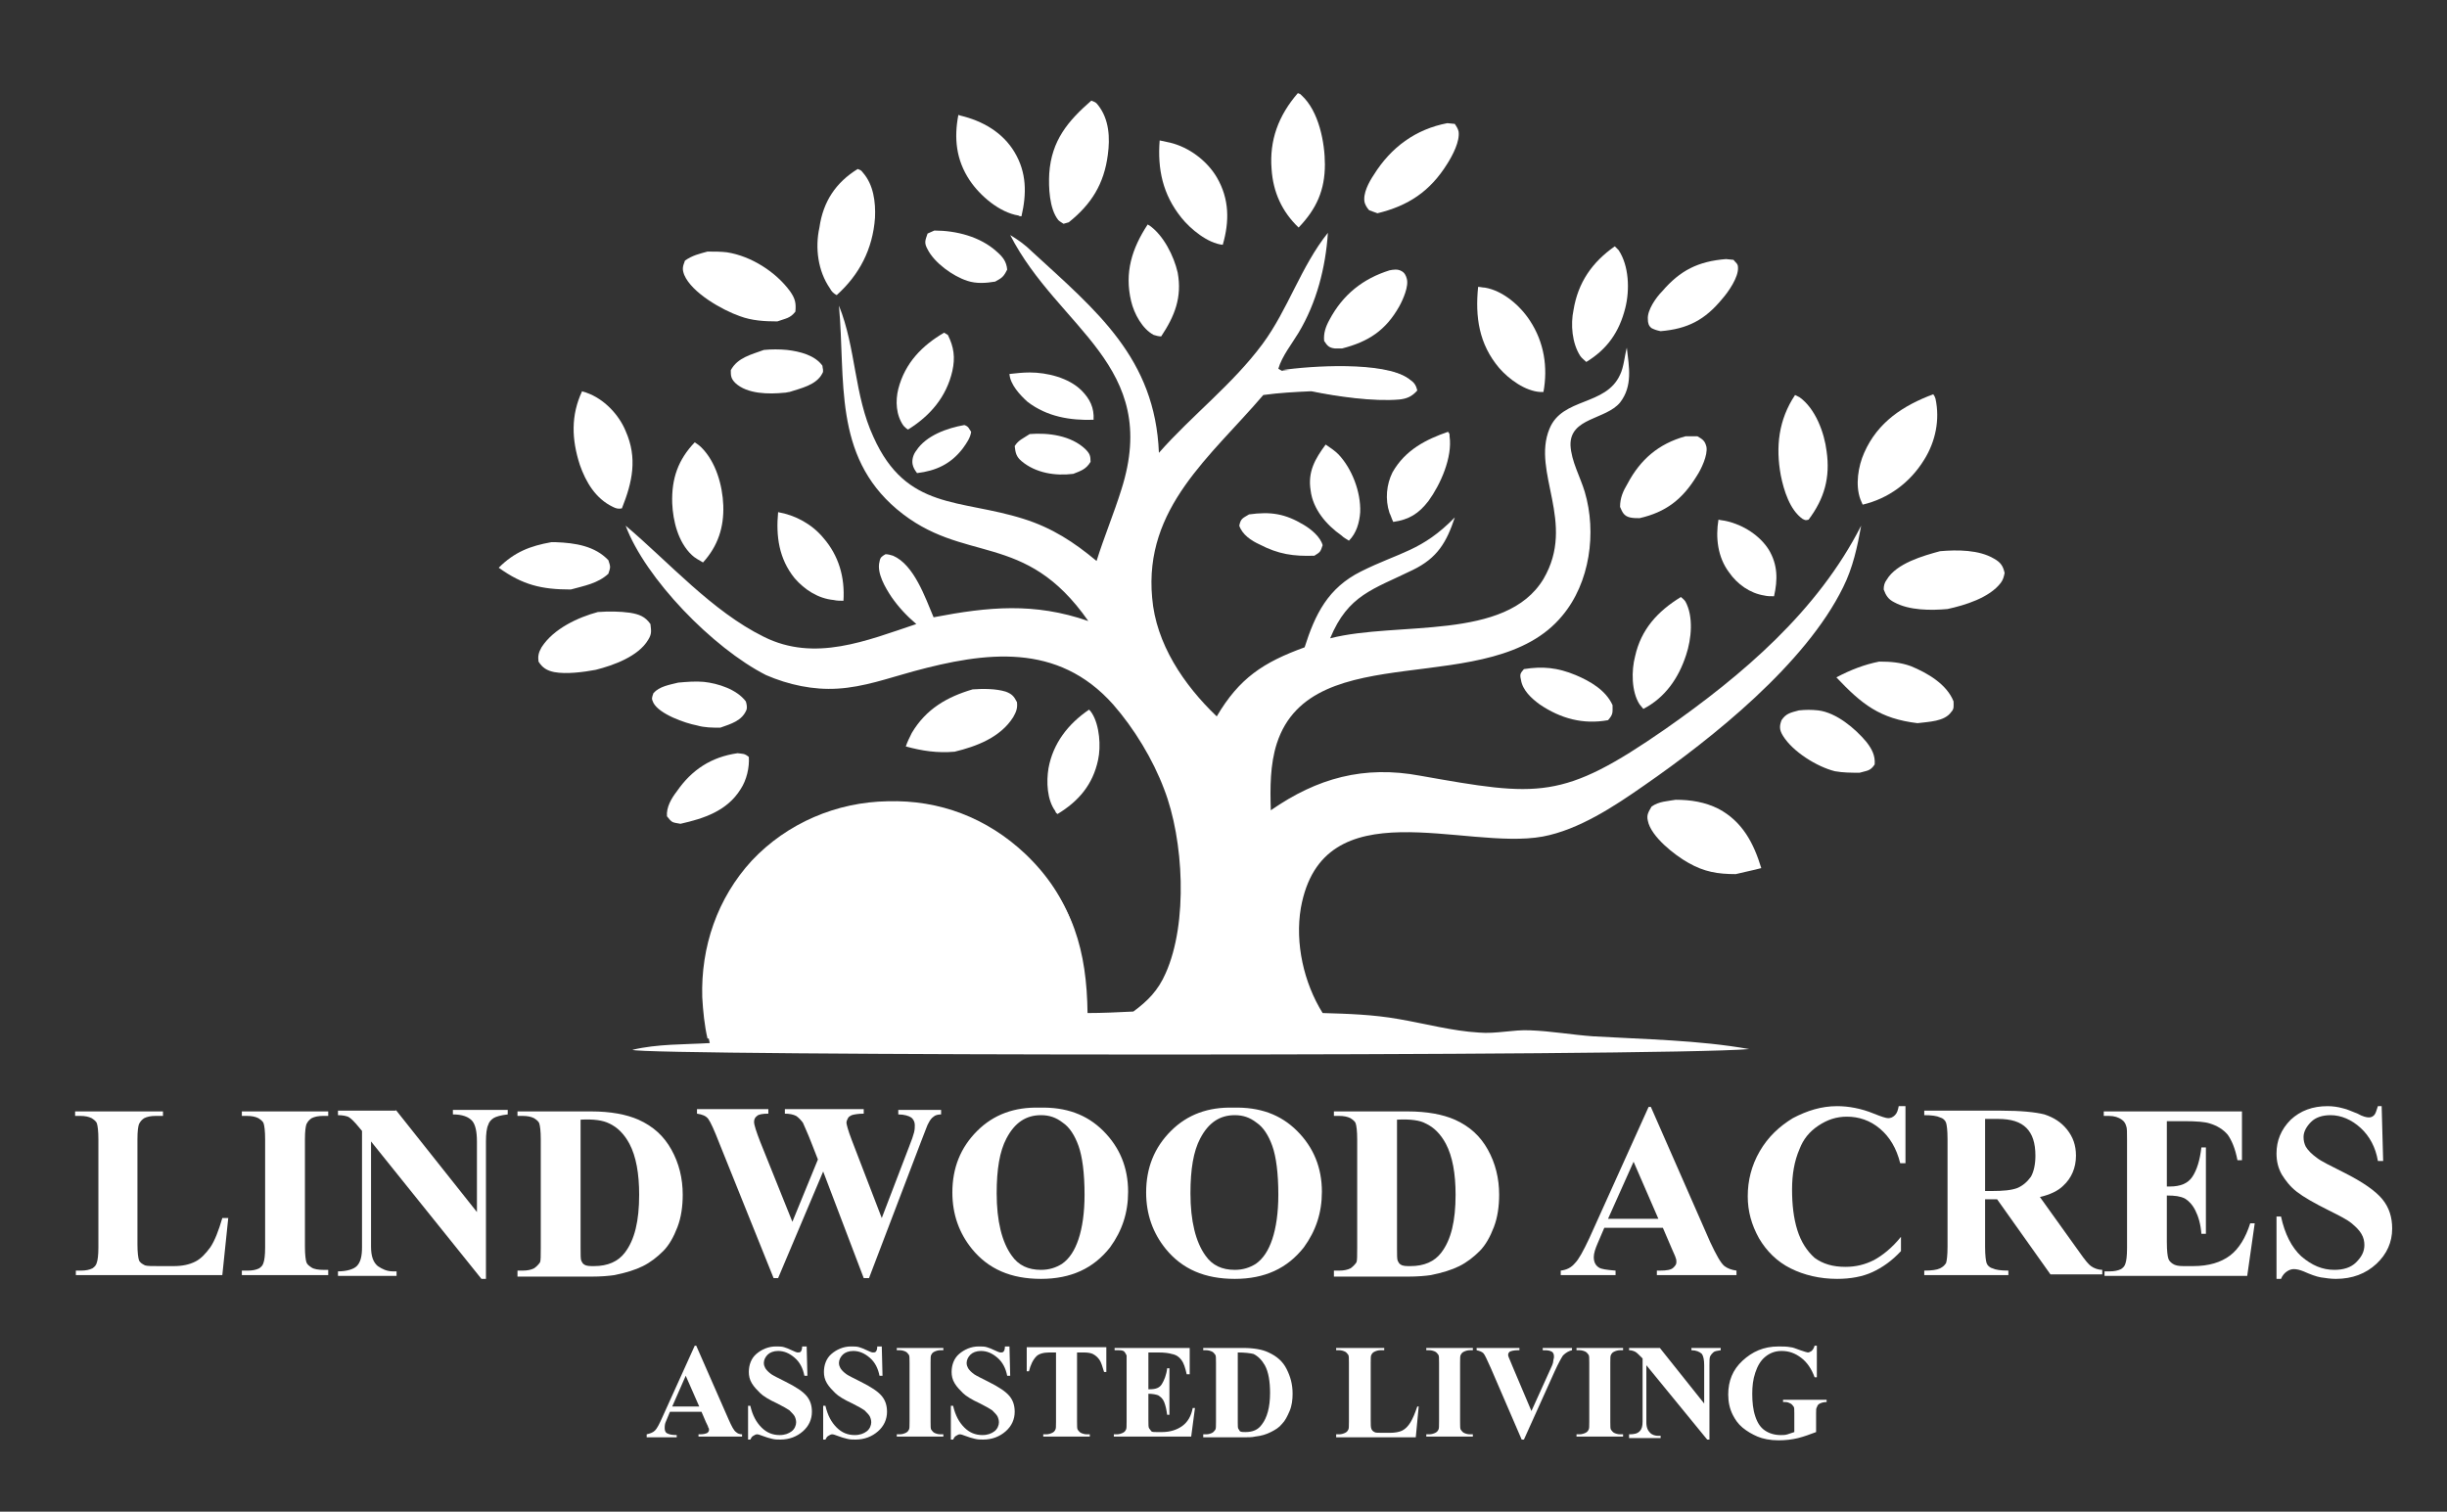 <?xml version="1.0" encoding="utf-8"?>
<!-- Generator: Adobe Illustrator 28.2.0, SVG Export Plug-In . SVG Version: 6.00 Build 0)  -->
<svg version="1.1" xmlns="http://www.w3.org/2000/svg" xmlns:xlink="http://www.w3.org/1999/xlink" x="0px" y="0px"
	 viewBox="0 0 325.8 201.3" style="enable-background:new 0 0 325.8 201.3;" xml:space="preserve">
<rect x="0" y="0" width="325.8" height="201.3" fill="#333333" stroke="none"/>
<style type="text/css">
	.st0{fill:#FFFFFF;}
	.st1{fill:#2B4B4D;}
	.st2{fill:#E5BC7F;}
	.st3{fill:#7D8D81;}
</style>
<g id="Layer_1">
	<g>
		<g>
			<path class="st0" d="M176.8,31c-0.3,4.6-1.5,9.3-3.9,13.3c-0.9,1.5-2.2,3.1-2.7,4.8l0.5,0.3c3.9-0.6,13.7-1.2,16.9,1.1
				c0.7,0.5,0.9,0.7,1.1,1.5c-0.7,0.8-1.4,1.1-2.4,1.2c-3.4,0.3-8.3-0.4-11.7-1.1c-2.2,0.1-4.2,0.2-6.4,0.5c-7,8.2-15.9,15-14.8,27
				c0.5,6.1,4.2,11.6,8.6,15.8c3-5.1,6.2-7.2,11.7-9.2c1.4-4.4,3.1-7.9,7.5-10.1c5.2-2.6,8.1-2.7,12.5-7.2c-1.1,3.3-2.3,5.4-5.6,7
				c-5.3,2.6-8.6,3.3-11,9.1c9-2.3,23.4,0.4,28.4-7.9c4.4-7.5-1.6-14.2,0.8-20c1.7-4.2,7.5-3,9.4-7.2c0.5-1,0.6-2.5,0.9-3.6
				c0.3,2.6,0.8,5.1-0.9,7.3c-1.9,2.3-6.7,2-6.6,5.7c0.1,2.1,1.3,4.2,1.9,6.2c1.6,5.4,0.7,12.1-3,16.5c-9.4,11.4-33.3,2.5-38,17
				c-0.9,2.8-0.9,5.9-0.8,8.9c6.2-4.3,12.4-6,19.9-4.6c15.8,2.8,18.9,3.3,32.6-6.2c10.3-7.2,20.3-15.7,26.1-27.1
				c-0.5,2.8-1.1,5.6-2.4,8.2c-5,10.2-17.4,20.1-26.5,26.4c-4,2.8-8.7,5.9-13.5,6.8c-10.4,1.9-29.3-6.6-32.2,9.5
				c-0.8,4.7,0.4,10,2.9,14c3.4,0.1,6.7,0.2,10.1,0.8c3.5,0.6,7.2,1.6,10.7,1.8c2.3,0.2,4.5-0.4,6.8-0.3c2.8,0.1,5.6,0.6,8.4,0.8
				c6.8,0.4,14.1,0.5,20.8,1.7c-11.7,1-147.7,0.9-148.7,0.1c3.3-0.8,7-0.7,10.3-0.9c-0.4-1.7-0.6-3.7-0.7-5.5
				c-0.2-6.7,2-13.2,6.6-18.2c4.7-5,11.3-7.8,18.1-7.9c6.9-0.2,13.2,2.2,18.3,7c6.1,5.8,7.9,12.4,8,20.6c2,0,4-0.1,6.1-0.2
				c1.9-1.4,3.3-2.8,4.3-5.1c3-6.7,2.4-17.8-0.2-24.5c-1.5-4-4-8.1-6.8-11.3c-7.4-8.3-17-7-26.6-4.4c-3.3,0.9-6.6,2.1-10.1,2.3
				c-3.2,0.2-6.5-0.5-9.5-1.8C94.9,86.3,85.9,77,83.3,70c5.8,4.9,11.5,11.4,18.4,14.8c6.8,3.4,13.7,0.5,20.3-1.7
				c-1.3-1.1-2.4-2.3-3.3-3.6c-0.8-1.2-2-3.2-1.6-4.7c0.1-0.6,0.3-0.7,0.8-1c0.3,0,0.7,0.1,1,0.2c2.8,1.2,4.3,5.6,5.4,8.2
				c7.3-1.4,13.4-2,20.6,0.5c-8.5-12.2-16.6-7.4-25.5-14.9c-8.5-7.2-6.8-17.2-7.7-27.1c2.3,5.7,2,11.9,4.6,17.5
				c4.4,9.8,11.5,8.2,20,10.9c3.8,1.2,6.7,3.1,9.7,5.6c1-3.2,2.3-6.3,3.3-9.5c5.3-16.6-8.4-21.4-14.8-33.9c1,0.6,2,1.3,2.9,2.2
				c8.6,7.9,16.4,14.2,16.9,26.8c4.4-5,9.8-9.1,13.8-14.5C171.5,41.2,173.2,35.5,176.8,31z"/>
		</g>
		<g>
			<path class="st0" d="M94.2,138.3c-0.4-1.7-0.6-3.7-0.7-5.5c-0.2-6.7,2-13.2,6.6-18.2c4.7-5,11.3-7.8,18.1-7.9
				c6.9-0.2,13.2,2.2,18.3,7c6.1,5.8,7.9,12.4,8,20.6c-7.5,0.4-13.4,2-20.6,2.7c-4.3,0.5-8.7-0.3-13-0.2
				C105.4,137,99.8,138.1,94.2,138.3z"/>
		</g>
		<g>
			<path class="st0" d="M170.6,49.3c3.9-0.6,13.7-1.2,16.9,1.1c0.7,0.5,0.9,0.7,1.1,1.5c-0.7,0.8-1.4,1.1-2.4,1.2
				c-3.4,0.3-8.3-0.4-11.7-1.1c1.6-1.1,3.2-1.7,5-2.4C176.5,49.5,173.6,49.4,170.6,49.3z"/>
		</g>
		<g>
			<path class="st0" d="M223.1,106.5c2,0,3.9,0.3,5.7,1.2c3.2,1.7,4.7,4.6,5.7,7.9c-1.1,0.3-2.2,0.5-3.4,0.8c-2.4,0-4.2-0.3-6.3-1.5
				c-1.8-1-5-3.5-5.4-5.6c-0.2-0.8,0.1-1.2,0.5-1.9C220.9,106.7,222,106.7,223.1,106.5z"/>
		</g>
		<g>
			<path class="st0" d="M258.3,73.4c2.3-0.2,5.2-0.2,7.2,1c0.9,0.5,1.2,1,1.4,1.9c-0.1,0.5-0.2,0.9-0.5,1.3c-1.5,2-4.8,3-7.1,3.5
				c-2.2,0.2-5.1,0.2-7.1-0.9c-0.8-0.4-1.1-0.9-1.4-1.7c0-0.5,0.1-0.9,0.4-1.3C252.5,75,256.1,74,258.3,73.4z"/>
		</g>
		<g>
			<path class="st0" d="M94.2,33.5c0.9,0,1.8,0,2.6,0.1c3.2,0.5,6.5,2.6,8.4,5.2c0.7,1,0.8,1.6,0.7,2.7c-0.7,0.9-1.3,0.9-2.4,1.3
				c-1.7,0-3.4-0.1-5-0.7c-2.3-0.8-6.4-3.1-7.4-5.5c-0.3-0.8-0.2-1.1,0.1-1.9C92.2,34,93.1,33.8,94.2,33.5z"/>
		</g>
		<g>
			<path class="st0" d="M172.8,12.4c0.3,0.1,0.3,0.1,0.5,0.3c2.3,2.1,3.1,6.3,3.1,9.2c0,3.4-1.1,5.9-3.5,8.4
				c-2.2-2.1-3.4-4.7-3.6-7.8C169,18.7,170.2,15.4,172.8,12.4z"/>
		</g>
		<g>
			<path class="st0" d="M257.4,52.5c0.2,0.3,0.2,0.3,0.3,0.6c0.6,2.8,0,5.7-1.5,8.1c-1.9,3.1-4.8,5.2-8.2,6
				c-0.1-0.2-0.2-0.5-0.3-0.7c-0.7-1.9-0.3-4.4,0.5-6.2C250,56.2,253.4,54,257.4,52.5z"/>
		</g>
		<g>
			<path class="st0" d="M79.6,81.5c1.4-0.1,2.9-0.1,4.3,0.1c1.2,0.2,2,0.5,2.7,1.5c0.1,0.9,0.2,1.3-0.3,2.1c-1.3,2.2-4.6,3.4-7,4
				c-1.6,0.3-3.9,0.6-5.5,0.3c-1-0.2-1.6-0.6-2.1-1.4c-0.1-0.7,0-1.2,0.4-1.9C73.7,83.7,77,82.2,79.6,81.5z"/>
		</g>
		<g>
			<path class="st0" d="M114.2,22.5c0.4,0.2,0.4,0.1,0.7,0.5c1.4,1.6,1.7,3.9,1.6,6c-0.3,4.2-2.1,7.6-5.1,10.3
				c-0.4-0.2-0.7-0.5-0.9-0.9c-1.6-2.3-2-5.4-1.4-8.1C109.6,26.8,111.3,24.3,114.2,22.5z"/>
		</g>
		<g>
			<path class="st0" d="M145.3,13.4c0.5,0.2,0.6,0.2,0.9,0.6c1.5,1.9,1.6,4.4,1.3,6.6c-0.5,3.9-2.2,6.6-5.2,9l-0.7,0.2
				c-0.3-0.2-0.5-0.3-0.7-0.5c-1.2-1.5-1.3-4.4-1.2-6.2C140,18.7,142.2,16.1,145.3,13.4z"/>
		</g>
		<g>
			<path class="st0" d="M250.2,88.1c1.5,0,2.8,0.1,4.2,0.6c2.2,0.9,4.8,2.4,5.7,4.7c0,0.6,0.1,1-0.3,1.4c-0.9,1.3-3,1.3-4.5,1.5
				c-5-0.6-7.4-2.5-10.8-6.1C246.4,89.2,248.2,88.5,250.2,88.1z"/>
		</g>
		<g>
			<path class="st0" d="M77.5,52.1c0.2,0.1,0.4,0.1,0.6,0.2c2.3,0.8,4.3,2.9,5.2,5.1c1.6,3.6,0.9,6.8-0.5,10.3
				c-0.5,0.1-0.8,0-1.2-0.2c-2.3-1.1-3.6-3.3-4.4-5.6C76.1,58.5,76,55.3,77.5,52.1z"/>
		</g>
		<g>
			<path class="st0" d="M192.7,16.4l1,0.1c0.2,0.3,0.4,0.6,0.5,1c0.2,1.3-0.8,3.2-1.5,4.3c-2.3,3.7-5.2,5.6-9.3,6.6l-1.1-0.4
				c-0.3-0.3-0.5-0.7-0.6-1c-0.3-1.2,0.6-2.8,1.2-3.7C185.2,19.6,188.5,17.2,192.7,16.4z"/>
		</g>
		<g>
			<path class="st0" d="M129.5,91.8c1.4-0.1,3.1-0.1,4.4,0.3c0.8,0.3,1.1,0.6,1.5,1.4c0.1,0.8-0.1,1.3-0.5,2
				c-1.7,2.7-4.9,3.9-7.8,4.6c-2.3,0.2-4.3-0.1-6.5-0.7c0.2-0.6,0.5-1.2,0.8-1.8C123.3,94.4,126.1,92.8,129.5,91.8z"/>
		</g>
		<g>
			<path class="st0" d="M196.8,38.2c0.3,0,0.6,0.1,0.9,0.1c2.4,0.4,4.7,2.4,6,4.4c1.9,2.9,2.4,6.2,1.8,9.5c-0.1,0-0.3,0-0.4,0
				c-2-0.1-4.2-1.7-5.5-3.2C196.9,45.8,196.4,42.2,196.8,38.2z"/>
		</g>
		<g>
			<path class="st0" d="M239,52.6c0.2,0.1,0.4,0.2,0.6,0.3c2.1,1.5,3.3,4.7,3.6,7.2c0.5,3.5-0.3,6.3-2.4,9.1
				c-0.4,0.1-0.4,0.1-0.8-0.1c-1.7-1.2-2.5-3.8-2.9-5.8C236.4,59.5,236.8,55.9,239,52.6z"/>
		</g>
		<g>
			<path class="st0" d="M154.4,18.7c0.5,0.1,0.9,0.2,1.4,0.3c2.5,0.6,4.9,2.4,6.2,4.6c1.7,2.9,1.7,5.9,0.8,9c-2-0.2-4.3-2.1-5.5-3.6
				C154.8,25.9,154.1,22.5,154.4,18.7z"/>
		</g>
		<g>
			<path class="st0" d="M127.6,15.3l0.3,0.1c2.9,0.7,5.6,2.2,7.2,4.9c1.6,2.7,1.6,5.5,0.9,8.5c-0.1,0-0.3,0-0.4-0.1
				c-2.5-0.4-5.1-2.6-6.5-4.7C127.3,21.3,127,18.4,127.6,15.3z"/>
		</g>
		<g>
			<path class="st0" d="M92.5,58.9c0.3,0.2,0.6,0.4,0.9,0.7c1.9,1.9,2.8,5,2.9,7.7c0.1,2.9-0.7,5.4-2.7,7.6c-0.5-0.3-1.1-0.6-1.5-1
				c-1.8-1.7-2.5-4.5-2.6-6.9C89.4,63.7,90.3,61.2,92.5,58.9z"/>
		</g>
		<g>
			<path class="st0" d="M224.4,58.1l1.6,0c0.7,0.4,1,0.6,1.2,1.4c0.2,1.1-0.7,3-1.3,3.9c-1.9,3.1-4.1,4.8-7.6,5.6
				c-0.4,0-0.9,0-1.3-0.1c-0.8-0.2-1-0.7-1.3-1.4c0-1.2,0.4-2.1,1-3.1C218.4,61.2,220.8,59.1,224.4,58.1z"/>
		</g>
		<g>
			<path class="st0" d="M215,32.8c0.2,0.2,0.3,0.3,0.5,0.5c1.4,2.1,1.5,5.3,0.9,7.7c-0.8,3.2-2.4,5.5-5.2,7.2
				c-0.3-0.3-0.6-0.5-0.8-0.8c-1.1-1.7-1.3-4.2-0.9-6.1C210.1,37.6,212,34.9,215,32.8z"/>
		</g>
		<g>
			<path class="st0" d="M223.8,79.5c0.2,0.2,0.4,0.3,0.6,0.6c1.1,2,0.8,5,0.1,7.1c-1,3.1-2.8,5.7-5.7,7.2c-0.2-0.2-0.3-0.4-0.5-0.6
				c-1.1-1.7-1.1-4.5-0.6-6.4C218.5,83.8,220.7,81.4,223.8,79.5z"/>
		</g>
		<g>
			<path class="st0" d="M239.5,94.6c0.9-0.1,1.7-0.1,2.6,0c2.4,0.3,4.9,2.4,6.4,4.2c0.7,0.9,1.2,1.8,1.1,3c-0.6,0.9-1,0.8-2,1.1
				c-1.1,0-2.2,0-3.3-0.2c-2.4-0.6-5.6-2.6-6.9-4.7c-0.5-0.8-0.5-1.3-0.2-2.1C237.8,95,238.4,94.9,239.5,94.6z"/>
		</g>
		<g>
			<path class="st0" d="M152.8,29.9c0.1,0,0.1,0.1,0.2,0.1c1.9,1.3,3.3,4.1,3.8,6.3c0.6,3.3-0.4,5.8-2.2,8.5c-0.3,0-0.7-0.1-1-0.2
				c-1.5-0.8-2.6-2.8-3-4.5C149.7,36.3,150.7,33.1,152.8,29.9z"/>
		</g>
		<g>
			<path class="st0" d="M229.8,34.5l1,0.1c0.3,0.4,0.6,0.5,0.6,1c0.1,1.3-1.3,3.3-2.1,4.2c-2.3,2.8-4.6,4-8.2,4.3
				c-0.5-0.1-0.8-0.2-1.2-0.4c-0.4-0.3-0.5-0.7-0.5-1.2c-0.1-1.2,1.1-2.9,1.9-3.7C223.7,36,226.1,34.8,229.8,34.5z"/>
		</g>
		<g>
			<path class="st0" d="M185,36c0.5-0.1,1.1-0.2,1.6,0.1c0.4,0.2,0.6,0.6,0.7,1c0.3,1-0.5,2.8-1,3.7c-1.8,3.2-4.1,4.7-7.6,5.6
				c-0.3,0-0.7,0-1,0c-0.8-0.1-1-0.4-1.4-1c-0.1-1,0.2-1.9,0.7-2.8C178.8,39.2,181.5,37.1,185,36z"/>
		</g>
		<g>
			<path class="st0" d="M73.4,72.2c0.2,0,0.4,0,0.6,0c2.6,0.1,5.2,0.5,7,2.4c0.3,0.9,0.3,0.9,0,1.8c-1.4,1.3-3.2,1.6-5,2.1
				c-3.9,0-6.4-0.6-9.6-2.9C68.5,73.5,70.6,72.7,73.4,72.2z"/>
		</g>
		<g>
			<path class="st0" d="M103.6,68.2c2.3,0.4,4.5,1.6,6,3.4c2.1,2.4,2.9,5.3,2.7,8.4c-0.4,0-0.9,0-1.3-0.1c-2.1-0.2-3.9-1.4-5.2-2.9
				C103.7,74.4,103.3,71.4,103.6,68.2z"/>
		</g>
		<g>
			<path class="st0" d="M145,94.5c0.2,0.2,0.2,0.2,0.4,0.5c1,1.6,1.2,4.4,0.8,6.2c-0.7,3.3-2.6,5.5-5.4,7.2
				c-0.2-0.2-0.2-0.1-0.3-0.4c-1.1-1.5-1.2-3.9-0.9-5.7C140.2,99,142.2,96.4,145,94.5z"/>
		</g>
		<g>
			<path class="st0" d="M98.2,100.3c0.7,0.1,0.9,0,1.5,0.5c0.1,1.4-0.3,3.1-1.1,4.3c-1.8,2.9-4.9,3.9-8,4.6c-1.1-0.2-1.1-0.1-1.8-1
				c-0.1-1.2,0.6-2.4,1.3-3.3C92.1,102.5,94.7,100.8,98.2,100.3z"/>
		</g>
		<g>
			<path class="st0" d="M192.8,57.5c0.2,0.3,0.2,0.2,0.2,0.6c0.4,2.8-1.2,6.4-2.8,8.6c-1.3,1.7-2.6,2.5-4.7,2.8
				c-0.2-0.4-0.3-0.8-0.5-1.2c-0.6-1.8-0.4-3.8,0.4-5.4C187.1,59.9,189.9,58.5,192.8,57.5z"/>
		</g>
		<g>
			<path class="st0" d="M202.9,89.1c2.5-0.4,4.5-0.2,6.9,0.8c1.9,0.8,4,2,4.9,4c0,1,0.1,1.2-0.6,2c-3.3,0.6-6.3-0.2-9.1-2.1
				c-1.1-0.8-2.3-1.9-2.5-3.3C202.3,89.7,202.5,89.6,202.9,89.1z"/>
		</g>
		<g>
			<path class="st0" d="M125.7,44.3l0.5,0.3c0.8,1.6,1,3,0.6,4.8c-0.8,3.5-3,6-5.9,7.8c-0.2-0.1-0.4-0.3-0.6-0.5
				c-1-1.4-1.1-3.3-0.7-4.9C120.5,48.3,122.8,46,125.7,44.3z"/>
		</g>
		<g>
			<path class="st0" d="M90.3,90.9c1.1-0.1,2.3-0.2,3.4-0.1c1.9,0.2,4.4,1,5.6,2.6c0.1,0.3,0.2,0.8,0.1,1.1
				c-0.6,1.5-2.1,1.9-3.5,2.4c-1,0-2.1,0-3.1-0.3c-1.6-0.3-5-1.5-5.8-3c-0.3-0.6-0.2-0.7,0-1.3C87.8,91.4,89.1,91.2,90.3,90.9z"/>
		</g>
		<g>
			<path class="st0" d="M101.7,46.6c1-0.1,2.1-0.1,3.1,0c1.7,0.2,3.7,0.7,4.7,2.1c0,0.3,0.2,0.7,0,1c-0.8,1.6-2.9,2-4.4,2.5
				c-0.2,0-0.4,0.1-0.7,0.1c-2,0.2-4.9,0.2-6.5-1.3c-0.6-0.6-0.6-1-0.6-1.7C98.2,47.6,100.1,47.2,101.7,46.6z"/>
		</g>
		<g>
			<path class="st0" d="M176.5,59.2c0.6,0.4,1.2,0.8,1.7,1.3c1.8,1.9,3,5,2.9,7.7c-0.1,1.4-0.5,2.8-1.5,3.8c-0.3-0.2-0.7-0.4-1-0.7
				c-2-1.4-3.8-3.5-4.1-6C174.1,62.8,175.1,61.1,176.5,59.2z"/>
		</g>
		<g>
			<path class="st0" d="M228.8,69.2c0.4,0.1,0.7,0.1,1.1,0.2c2.2,0.5,4.4,1.9,5.6,3.8c1.2,2,1.2,4,0.7,6.2c-0.5,0-0.9,0-1.3-0.1
				c-1.9-0.3-3.6-1.5-4.7-3.1C228.7,74.2,228.4,71.6,228.8,69.2z"/>
		</g>
		<g>
			<path class="st0" d="M124.4,30.7c2.9,0,6.1,0.8,8.3,2.8c0.8,0.7,1.3,1.3,1.4,2.4c-0.5,1-0.7,1.1-1.6,1.6
				c-1.2,0.2-2.5,0.3-3.7-0.1c-1.9-0.6-4.4-2.4-5.3-4.2c-0.5-0.9-0.3-1.2,0-2.1L124.4,30.7z"/>
		</g>
		<g>
			<path class="st0" d="M134.4,49.8c0.9-0.1,1.8-0.2,2.7-0.2c2.3,0,5.2,0.7,6.9,2.4c1.1,1.1,1.7,2.3,1.6,3.9
				c-3.1,0.1-6.2-0.4-8.8-2.4C135.8,52.6,134.5,51.2,134.4,49.8z"/>
		</g>
		<g>
			<path class="st0" d="M166.3,68.5c2.9-0.4,4.8-0.1,7.3,1.4c1,0.6,2.2,1.6,2.5,2.7c-0.3,0.9-0.3,0.9-1.1,1.4
				c-2.8,0.1-4.8-0.2-7.3-1.5c-1.1-0.5-2.3-1.3-2.7-2.5C165.2,69,165.5,69,166.3,68.5z"/>
		</g>
		<g>
			<path class="st0" d="M137.1,57.8c2.5-0.2,5.5,0.2,7.4,2c0.6,0.6,0.7,0.9,0.7,1.7c-0.6,1-1.3,1.2-2.3,1.6c-2.4,0.3-5-0.1-6.9-1.7
				c-0.7-0.6-0.8-1.1-0.9-2C135.6,58.6,136.2,58.4,137.1,57.8z"/>
		</g>
		<g>
			<path class="st0" d="M128.4,56.6c0.6,0.2,0.6,0.5,0.9,0.9c-0.1,0.8-0.6,1.5-1.1,2.2c-1.6,2.1-3.6,3-6.1,3.3
				c-0.3-0.4-0.5-0.7-0.6-1.2c-0.1-0.6,0.1-1.3,0.5-1.8C123.3,58,126.1,57,128.4,56.6z"/>
		</g>
	</g>
</g>
<g id="Layer_2">
	<g>
		<g>
			<path class="st0" d="M30.4,162.1l-0.8,7.7H10.1v-0.6h0.7c0.6,0,1.1-0.1,1.5-0.3c0.3-0.2,0.5-0.4,0.6-0.8c0.1-0.3,0.2-0.9,0.2-2
				v-14.4c0-1.1-0.1-1.8-0.2-2.1c-0.1-0.3-0.4-0.5-0.7-0.7c-0.4-0.2-0.9-0.3-1.5-0.3h-0.7v-0.6h11.7v0.6h-1c-0.6,0-1.1,0.1-1.5,0.3
				c-0.3,0.2-0.5,0.4-0.7,0.8c-0.1,0.3-0.2,0.9-0.2,2v14c0,1.1,0.1,1.8,0.2,2.1c0.1,0.3,0.4,0.5,0.8,0.7c0.3,0.1,0.9,0.1,2,0.1h1.8
				c1.2,0,2.1-0.2,2.9-0.6c0.8-0.4,1.4-1.1,2-1.9c0.6-0.9,1.1-2.2,1.6-3.9H30.4z"/>
			<path class="st0" d="M43.7,169.2v0.6H32.2v-0.6H33c0.6,0,1.1-0.1,1.5-0.3c0.3-0.2,0.5-0.4,0.6-0.8c0.1-0.3,0.2-0.9,0.2-2v-14.4
				c0-1.1-0.1-1.8-0.2-2.1c-0.1-0.3-0.4-0.5-0.7-0.7c-0.4-0.2-0.9-0.3-1.5-0.3h-0.7v-0.6h11.5v0.6H43c-0.6,0-1.1,0.1-1.5,0.3
				c-0.3,0.2-0.5,0.4-0.7,0.8c-0.1,0.3-0.2,0.9-0.2,2V166c0,1.1,0.1,1.8,0.2,2.1c0.1,0.3,0.4,0.5,0.7,0.7s0.9,0.3,1.5,0.3H43.7z"/>
			<path class="st0" d="M52.7,147.8l10.8,13.6V152c0-1.3-0.2-2.2-0.6-2.7c-0.5-0.6-1.4-0.9-2.6-0.9v-0.6h7.3v0.6
				c-0.9,0.1-1.6,0.3-1.9,0.5s-0.6,0.5-0.7,0.9c-0.2,0.4-0.3,1.2-0.3,2.2v18.3h-0.6L49.4,152v14c0,1.3,0.3,2.1,0.9,2.6
				c0.6,0.4,1.2,0.7,2,0.7h0.5v0.6H45v-0.6c1.2,0,2.1-0.3,2.5-0.7c0.5-0.5,0.7-1.3,0.7-2.5v-15.5l-0.5-0.6c-0.5-0.6-0.9-1-1.2-1.2
				s-0.9-0.3-1.5-0.3v-0.6H52.7z"/>
			<path class="st0" d="M68.9,169.8v-0.6h0.7c0.6,0,1.1-0.1,1.5-0.3c0.3-0.2,0.6-0.5,0.8-0.8c0.1-0.2,0.1-0.9,0.1-2v-14.4
				c0-1.1-0.1-1.8-0.2-2.1c-0.1-0.3-0.4-0.5-0.7-0.7c-0.4-0.2-0.9-0.3-1.5-0.3h-0.7v-0.6h9.8c2.6,0,4.7,0.4,6.3,1.1
				c2,0.9,3.4,2.2,4.4,4c1,1.8,1.5,3.8,1.5,6c0,1.5-0.2,3-0.7,4.3c-0.5,1.3-1.1,2.4-1.9,3.2c-0.8,0.8-1.7,1.5-2.7,2
				s-2.3,0.9-3.8,1.2c-0.7,0.1-1.7,0.2-3.1,0.2H68.9z M77.3,149.1v17.1c0,0.9,0,1.5,0.1,1.7s0.2,0.4,0.4,0.5
				c0.3,0.2,0.7,0.2,1.3,0.2c1.8,0,3.2-0.6,4.1-1.8c1.3-1.7,1.9-4.2,1.9-7.7c0-2.8-0.4-5.1-1.3-6.8c-0.7-1.3-1.6-2.2-2.7-2.7
				C80.3,149.2,79.1,149,77.3,149.1z"/>
			<path class="st0" d="M125.3,147.8v0.6c-0.4,0-0.8,0.1-1,0.3c-0.3,0.2-0.5,0.5-0.7,0.9c-0.1,0.1-0.4,1-1,2.5l-6.9,18.1H115
				l-5.4-14.2l-6,14.2h-0.6l-7.2-17.9c-0.7-1.8-1.2-2.9-1.5-3.3s-0.8-0.6-1.5-0.7v-0.6h9.5v0.6c-0.8,0-1.3,0.1-1.5,0.3
				c-0.3,0.2-0.4,0.5-0.4,0.8c0,0.4,0.3,1.3,0.8,2.6l4.3,10.7l3.4-8.3l-0.9-2.3c-0.5-1.3-0.9-2.1-1.1-2.6c-0.3-0.4-0.6-0.7-0.9-0.9
				c-0.4-0.2-0.9-0.3-1.5-0.3v-0.6H115v0.6c-0.7,0-1.3,0.1-1.6,0.2c-0.2,0.1-0.4,0.2-0.5,0.4c-0.1,0.2-0.2,0.4-0.2,0.6
				c0,0.2,0.2,1,0.7,2.3l4,10.4l3.6-9.4c0.4-1,0.6-1.6,0.7-2c0.1-0.4,0.1-0.7,0.1-1c0-0.4-0.2-0.8-0.5-1s-0.9-0.4-1.7-0.4v-0.6
				H125.3z"/>
			<path class="st0" d="M138.4,147.5c3.5-0.1,6.3,0.9,8.5,3.1s3.3,4.9,3.3,8.1c0,2.8-0.8,5.2-2.4,7.4c-2.2,2.8-5.2,4.2-9.2,4.2
				c-4,0-7-1.3-9.2-4c-1.7-2.1-2.6-4.6-2.6-7.5c0-3.3,1.1-6,3.3-8.2S135.1,147.4,138.4,147.5z M138.6,148.5c-2,0-3.5,1-4.6,3.1
				c-0.9,1.7-1.3,4.1-1.3,7.3c0,3.7,0.7,6.5,2,8.3c0.9,1.3,2.2,1.9,3.9,1.9c1.1,0,2-0.3,2.8-0.8c1-0.7,1.7-1.8,2.2-3.3
				c0.5-1.5,0.8-3.5,0.8-5.9c0-2.9-0.3-5.1-0.8-6.5s-1.2-2.5-2.1-3.1C140.6,148.8,139.7,148.5,138.6,148.5z"/>
			<path class="st0" d="M164.2,147.5c3.5-0.1,6.3,0.9,8.5,3.1s3.3,4.9,3.3,8.1c0,2.8-0.8,5.2-2.4,7.4c-2.2,2.8-5.2,4.2-9.2,4.2
				c-4,0-7-1.3-9.2-4c-1.7-2.1-2.6-4.6-2.6-7.5c0-3.3,1.1-6,3.3-8.2S160.9,147.4,164.2,147.5z M164.4,148.5c-2,0-3.5,1-4.6,3.1
				c-0.9,1.7-1.3,4.1-1.3,7.3c0,3.7,0.7,6.5,2,8.3c0.9,1.3,2.2,1.9,3.9,1.9c1.1,0,2-0.3,2.8-0.8c1-0.7,1.7-1.8,2.2-3.3
				c0.5-1.5,0.8-3.5,0.8-5.9c0-2.9-0.3-5.1-0.8-6.5s-1.2-2.5-2.1-3.1C166.4,148.8,165.5,148.5,164.4,148.5z"/>
			<path class="st0" d="M177.6,169.8v-0.6h0.7c0.6,0,1.1-0.1,1.5-0.3c0.3-0.2,0.6-0.5,0.8-0.8c0.1-0.2,0.1-0.9,0.1-2v-14.4
				c0-1.1-0.1-1.8-0.2-2.1c-0.1-0.3-0.4-0.5-0.7-0.7c-0.4-0.2-0.9-0.3-1.5-0.3h-0.7v-0.6h9.8c2.6,0,4.7,0.4,6.3,1.1
				c2,0.9,3.4,2.2,4.4,4c1,1.8,1.5,3.8,1.5,6c0,1.5-0.2,3-0.7,4.3c-0.5,1.3-1.1,2.4-1.9,3.2c-0.8,0.8-1.7,1.5-2.7,2
				s-2.3,0.9-3.8,1.2c-0.7,0.1-1.7,0.2-3.1,0.2H177.6z M186,149.1v17.1c0,0.9,0,1.5,0.1,1.7s0.2,0.4,0.4,0.5
				c0.3,0.2,0.7,0.2,1.3,0.2c1.8,0,3.2-0.6,4.1-1.8c1.3-1.7,1.9-4.2,1.9-7.7c0-2.8-0.4-5.1-1.3-6.8c-0.7-1.3-1.6-2.2-2.7-2.7
				C189.1,149.2,187.8,149,186,149.1z"/>
			<path class="st0" d="M221.4,163.5h-7.8l-0.9,2.1c-0.3,0.7-0.5,1.3-0.5,1.8c0,0.6,0.2,1.1,0.7,1.4c0.3,0.2,1,0.3,2.2,0.4v0.6h-7.3
				v-0.6c0.8-0.1,1.4-0.4,1.9-1c0.5-0.5,1.1-1.6,1.9-3.3l7.9-17.5h0.3l7.9,18c0.8,1.7,1.4,2.8,1.9,3.2c0.4,0.3,0.9,0.5,1.6,0.6v0.6
				h-10.6v-0.6h0.4c0.9,0,1.5-0.1,1.8-0.4c0.2-0.2,0.4-0.4,0.4-0.7c0-0.2,0-0.4-0.1-0.6c0-0.1-0.2-0.5-0.5-1.2L221.4,163.5z
				 M220.8,162.3l-3.3-7.6l-3.4,7.6H220.8z"/>
			<path class="st0" d="M253.7,147.3v7.6H253c-0.5-2-1.4-3.5-2.7-4.6c-1.3-1.1-2.8-1.6-4.4-1.6c-1.4,0-2.6,0.4-3.8,1.2
				s-2,1.8-2.5,3.1c-0.7,1.6-1,3.4-1,5.4c0,2,0.2,3.8,0.7,5.4c0.5,1.6,1.3,2.8,2.3,3.7c1.1,0.8,2.4,1.2,4.1,1.2
				c1.4,0,2.6-0.3,3.8-0.9c1.1-0.6,2.4-1.6,3.6-3.1v1.9c-1.2,1.3-2.5,2.2-3.8,2.8s-2.9,0.9-4.7,0.9c-2.3,0-4.4-0.5-6.2-1.4
				s-3.2-2.3-4.2-4c-1-1.8-1.5-3.6-1.5-5.6c0-2.1,0.5-4.1,1.6-6c1.1-1.9,2.6-3.3,4.4-4.4c1.9-1,3.8-1.6,5.9-1.6c1.5,0,3.2,0.3,4.9,1
				c1,0.4,1.6,0.6,1.9,0.6c0.3,0,0.6-0.1,0.9-0.4c0.3-0.3,0.4-0.7,0.5-1.2H253.7z"/>
			<path class="st0" d="M264.3,159.8v6.2c0,1.2,0.1,1.9,0.2,2.2c0.1,0.3,0.4,0.6,0.8,0.7c0.4,0.2,1.1,0.3,2.1,0.3v0.6h-11.2v-0.6
				c1,0,1.7-0.1,2.1-0.3c0.4-0.2,0.6-0.4,0.8-0.7c0.1-0.3,0.2-1,0.2-2.2v-14.3c0-1.2-0.1-1.9-0.2-2.2c-0.1-0.3-0.4-0.6-0.8-0.7
				c-0.4-0.2-1.1-0.3-2.1-0.3v-0.6h10.2c2.7,0,4.6,0.2,5.8,0.5c1.2,0.4,2.2,1,3,2c0.8,1,1.2,2.1,1.2,3.5c0,1.6-0.6,3-1.7,4
				c-0.7,0.7-1.8,1.2-3.1,1.5l5.3,7.4c0.7,1,1.2,1.6,1.5,1.8c0.4,0.3,1,0.5,1.5,0.5v0.6h-6.9l-7.1-10H264.3z M264.3,149v9.6h0.9
				c1.5,0,2.6-0.1,3.4-0.4c0.7-0.3,1.3-0.8,1.8-1.5c0.4-0.7,0.6-1.7,0.6-2.8c0-1.7-0.4-2.9-1.2-3.7c-0.8-0.8-2-1.2-3.8-1.2H264.3z"
				/>
			<path class="st0" d="M288.5,149.1v8.9h0.4c1.4,0,2.4-0.4,3-1.3c0.6-0.9,1-2.2,1.2-3.9h0.6v11.5h-0.6c-0.1-1.3-0.4-2.3-0.8-3.1
				c-0.4-0.8-0.9-1.3-1.4-1.6c-0.6-0.3-1.3-0.4-2.4-0.4v6.2c0,1.2,0.1,1.9,0.2,2.2s0.3,0.5,0.6,0.7c0.3,0.2,0.7,0.3,1.4,0.3h1.3
				c2.1,0,3.7-0.5,4.9-1.4s2.1-2.4,2.7-4.3h0.6l-1,7h-19v-0.6h0.7c0.6,0,1.1-0.1,1.5-0.3c0.3-0.2,0.5-0.4,0.6-0.8
				c0.1-0.3,0.2-0.9,0.2-2v-14.4c0-1,0-1.6-0.1-1.8c-0.1-0.4-0.3-0.7-0.6-0.9c-0.4-0.3-1-0.5-1.7-0.5h-0.7v-0.6h18.4v6.5h-0.6
				c-0.3-1.6-0.8-2.7-1.3-3.4c-0.6-0.7-1.4-1.2-2.4-1.5c-0.6-0.2-1.7-0.3-3.4-0.3H288.5z"/>
			<path class="st0" d="M317.1,147.3l0.2,7.3h-0.7c-0.3-1.8-1.1-3.3-2.3-4.4c-1.2-1.1-2.6-1.7-4-1.7c-1.1,0-2,0.3-2.6,0.9
				c-0.6,0.6-1,1.3-1,2c0,0.5,0.1,0.9,0.3,1.3c0.3,0.5,0.8,1,1.5,1.5c0.5,0.4,1.7,1,3.5,1.9c2.6,1.3,4.3,2.5,5.2,3.6
				c0.9,1.1,1.3,2.4,1.3,3.9c0,1.8-0.7,3.4-2.1,4.7c-1.4,1.3-3.2,2-5.4,2c-0.7,0-1.3-0.1-2-0.2c-0.6-0.1-1.4-0.4-2.3-0.8
				c-0.5-0.2-0.9-0.3-1.3-0.3c-0.3,0-0.6,0.1-0.9,0.3c-0.3,0.2-0.6,0.5-0.8,1h-0.6V162h0.6c0.5,2.3,1.4,4.1,2.7,5.3
				c1.4,1.2,2.8,1.8,4.4,1.8c1.2,0,2.2-0.3,2.9-1c0.7-0.7,1.1-1.4,1.1-2.3c0-0.5-0.1-1-0.4-1.5c-0.3-0.5-0.7-0.9-1.3-1.4
				s-1.6-1-3-1.7c-2-1-3.4-1.8-4.3-2.5c-0.9-0.7-1.5-1.5-2-2.3c-0.5-0.9-0.7-1.8-0.7-2.8c0-1.7,0.6-3.2,1.9-4.5
				c1.3-1.2,2.9-1.8,4.9-1.8c0.7,0,1.4,0.1,2.1,0.3c0.5,0.1,1.1,0.4,1.9,0.7c0.7,0.4,1.2,0.5,1.5,0.5c0.3,0,0.5-0.1,0.7-0.3
				c0.2-0.2,0.3-0.6,0.5-1.2H317.1z"/>
			<path class="st0" d="M93.4,188h-4.2l-0.5,1.2c-0.2,0.4-0.2,0.7-0.2,1c0,0.3,0.1,0.6,0.4,0.7c0.2,0.1,0.5,0.2,1.2,0.2v0.3h-4V191
				c0.4-0.1,0.8-0.2,1.1-0.5c0.3-0.3,0.6-0.9,1-1.8l4.3-9.5h0.2l4.3,9.8c0.4,0.9,0.7,1.5,1,1.7c0.2,0.2,0.5,0.3,0.8,0.3v0.3H93V191
				h0.2c0.5,0,0.8-0.1,1-0.2c0.1-0.1,0.2-0.2,0.2-0.4c0-0.1,0-0.2-0.1-0.3c0-0.1-0.1-0.3-0.3-0.7L93.4,188z M93.1,187.3l-1.8-4.1
				l-1.8,4.1H93.1z"/>
			<path class="st0" d="M107.4,179.2l0.1,4h-0.4c-0.2-1-0.6-1.8-1.3-2.4c-0.7-0.6-1.4-0.9-2.2-0.9c-0.6,0-1.1,0.2-1.4,0.5
				c-0.3,0.3-0.5,0.7-0.5,1.1c0,0.3,0.1,0.5,0.2,0.7c0.2,0.3,0.4,0.5,0.8,0.8c0.3,0.2,0.9,0.5,1.9,1c1.4,0.7,2.3,1.3,2.8,1.9
				c0.5,0.6,0.7,1.3,0.7,2.1c0,1-0.4,1.9-1.2,2.6s-1.8,1.1-3,1.1c-0.4,0-0.7,0-1.1-0.1s-0.8-0.2-1.3-0.4c-0.3-0.1-0.5-0.2-0.7-0.2
				c-0.2,0-0.3,0.1-0.5,0.2s-0.3,0.3-0.4,0.5h-0.3v-4.5h0.3c0.3,1.3,0.8,2.2,1.5,2.9c0.7,0.7,1.5,1,2.4,1c0.7,0,1.2-0.2,1.6-0.5
				s0.6-0.8,0.6-1.2c0-0.3-0.1-0.6-0.2-0.8s-0.4-0.5-0.7-0.8c-0.3-0.2-0.8-0.5-1.6-0.9c-1.1-0.5-1.9-1-2.3-1.4s-0.8-0.8-1.1-1.3
				s-0.4-1-0.4-1.5c0-0.9,0.3-1.8,1-2.4s1.6-1,2.6-1c0.4,0,0.8,0,1.1,0.1c0.3,0.1,0.6,0.2,1,0.4s0.7,0.3,0.8,0.3
				c0.2,0,0.3,0,0.4-0.1s0.2-0.3,0.2-0.7H107.4z"/>
			<path class="st0" d="M117.4,179.2l0.1,4h-0.4c-0.2-1-0.6-1.8-1.3-2.4c-0.7-0.6-1.4-0.9-2.2-0.9c-0.6,0-1.1,0.2-1.4,0.5
				c-0.3,0.3-0.5,0.7-0.5,1.1c0,0.3,0.1,0.5,0.2,0.7c0.2,0.3,0.4,0.5,0.8,0.8c0.3,0.2,0.9,0.5,1.9,1c1.4,0.7,2.3,1.3,2.8,1.9
				c0.5,0.6,0.7,1.3,0.7,2.1c0,1-0.4,1.9-1.2,2.6s-1.8,1.1-3,1.1c-0.4,0-0.7,0-1.1-0.1s-0.8-0.2-1.3-0.4c-0.3-0.1-0.5-0.2-0.7-0.2
				c-0.2,0-0.3,0.1-0.5,0.2s-0.3,0.3-0.4,0.5h-0.3v-4.5h0.3c0.3,1.3,0.8,2.2,1.5,2.9c0.7,0.7,1.5,1,2.4,1c0.7,0,1.2-0.2,1.6-0.5
				s0.6-0.8,0.6-1.2c0-0.3-0.1-0.6-0.2-0.8s-0.4-0.5-0.7-0.8c-0.3-0.2-0.8-0.5-1.6-0.9c-1.1-0.5-1.9-1-2.3-1.4s-0.8-0.8-1.1-1.3
				s-0.4-1-0.4-1.5c0-0.9,0.3-1.8,1-2.4s1.6-1,2.6-1c0.4,0,0.8,0,1.1,0.1c0.3,0.1,0.6,0.2,1,0.4s0.7,0.3,0.8,0.3
				c0.2,0,0.3,0,0.4-0.1s0.2-0.3,0.2-0.7H117.4z"/>
			<path class="st0" d="M125.6,191v0.3h-6.2V191h0.4c0.3,0,0.6-0.1,0.8-0.2c0.2-0.1,0.3-0.2,0.4-0.4c0.1-0.1,0.1-0.5,0.1-1.1v-7.8
				c0-0.6,0-1-0.1-1.1s-0.2-0.3-0.4-0.4c-0.2-0.1-0.5-0.2-0.8-0.2h-0.4v-0.3h6.2v0.3h-0.4c-0.3,0-0.6,0.1-0.8,0.2
				c-0.2,0.1-0.3,0.2-0.4,0.4c-0.1,0.1-0.1,0.5-0.1,1.1v7.8c0,0.6,0,1,0.1,1.1s0.2,0.3,0.4,0.4c0.2,0.1,0.5,0.2,0.8,0.2H125.6z"/>
			<path class="st0" d="M134.4,179.2l0.1,4h-0.4c-0.2-1-0.6-1.8-1.3-2.4c-0.7-0.6-1.4-0.9-2.2-0.9c-0.6,0-1.1,0.2-1.4,0.5
				c-0.3,0.3-0.5,0.7-0.5,1.1c0,0.3,0.1,0.5,0.2,0.7c0.2,0.3,0.4,0.5,0.8,0.8c0.3,0.2,0.9,0.5,1.9,1c1.4,0.7,2.3,1.3,2.8,1.9
				c0.5,0.6,0.7,1.3,0.7,2.1c0,1-0.4,1.9-1.2,2.6s-1.8,1.1-3,1.1c-0.4,0-0.7,0-1.1-0.1s-0.8-0.2-1.3-0.4c-0.3-0.1-0.5-0.2-0.7-0.2
				c-0.2,0-0.3,0.1-0.5,0.2s-0.3,0.3-0.4,0.5h-0.3v-4.5h0.3c0.3,1.3,0.8,2.2,1.5,2.9c0.7,0.7,1.5,1,2.4,1c0.7,0,1.2-0.2,1.6-0.5
				s0.6-0.8,0.6-1.2c0-0.3-0.1-0.6-0.2-0.8s-0.4-0.5-0.7-0.8c-0.3-0.2-0.8-0.5-1.6-0.9c-1.1-0.5-1.9-1-2.3-1.4s-0.8-0.8-1.1-1.3
				s-0.4-1-0.4-1.5c0-0.9,0.3-1.8,1-2.4s1.6-1,2.6-1c0.4,0,0.8,0,1.1,0.1c0.3,0.1,0.6,0.2,1,0.4s0.7,0.3,0.8,0.3
				c0.2,0,0.3,0,0.4-0.1s0.2-0.3,0.2-0.7H134.4z"/>
			<path class="st0" d="M147.3,179.5v3.2H147c-0.2-0.7-0.4-1.3-0.6-1.6c-0.2-0.3-0.5-0.6-0.9-0.8c-0.2-0.1-0.6-0.2-1.2-0.2h-0.9v9.2
				c0,0.6,0,1,0.1,1.1s0.2,0.3,0.4,0.4c0.2,0.1,0.5,0.2,0.8,0.2h0.4v0.3h-6.2V191h0.4c0.3,0,0.6-0.1,0.8-0.2
				c0.2-0.1,0.3-0.2,0.4-0.4c0.1-0.1,0.1-0.5,0.1-1.1v-9.2h-0.9c-0.8,0-1.4,0.2-1.7,0.5c-0.5,0.5-0.8,1.2-1,2h-0.3v-3.2H147.3z"/>
			<path class="st0" d="M152.9,180.1v4.9h0.2c0.8,0,1.3-0.2,1.6-0.7s0.6-1.2,0.7-2.1h0.3v6.2h-0.3c-0.1-0.7-0.2-1.2-0.4-1.7
				s-0.5-0.7-0.8-0.9c-0.3-0.1-0.7-0.2-1.3-0.2v3.4c0,0.7,0,1.1,0.1,1.2s0.2,0.3,0.3,0.4s0.4,0.1,0.7,0.1h0.7c1.1,0,2-0.3,2.7-0.8
				s1.2-1.3,1.4-2.4h0.3l-0.5,3.8h-10.3V191h0.4c0.3,0,0.6-0.1,0.8-0.2c0.2-0.1,0.3-0.2,0.4-0.4c0.1-0.1,0.1-0.5,0.1-1.1v-7.8
				c0-0.5,0-0.9,0-1c-0.1-0.2-0.2-0.4-0.3-0.5c-0.2-0.2-0.5-0.2-0.9-0.2h-0.4v-0.3h10v3.5H158c-0.2-0.9-0.4-1.5-0.7-1.9
				s-0.7-0.7-1.3-0.8c-0.3-0.1-0.9-0.2-1.8-0.2H152.9z"/>
			<path class="st0" d="M160.2,191.4V191h0.4c0.3,0,0.6-0.1,0.8-0.2c0.2-0.1,0.3-0.3,0.4-0.4c0.1-0.1,0.1-0.5,0.1-1.1v-7.8
				c0-0.6,0-1-0.1-1.1s-0.2-0.3-0.4-0.4c-0.2-0.1-0.5-0.2-0.8-0.2h-0.4v-0.3h5.3c1.4,0,2.6,0.2,3.4,0.6c1.1,0.5,1.9,1.2,2.4,2.2
				s0.8,2,0.8,3.3c0,0.8-0.1,1.6-0.4,2.3s-0.6,1.3-1,1.7c-0.4,0.5-0.9,0.8-1.5,1.1c-0.6,0.3-1.2,0.5-2.1,0.6
				c-0.4,0.1-0.9,0.1-1.7,0.1H160.2z M164.8,180.1v9.3c0,0.5,0,0.8,0.1,0.9s0.1,0.2,0.2,0.3c0.2,0.1,0.4,0.1,0.7,0.1
				c1,0,1.7-0.3,2.2-1c0.7-0.9,1.1-2.3,1.1-4.2c0-1.5-0.2-2.8-0.7-3.7c-0.4-0.7-0.9-1.2-1.5-1.5
				C166.5,180.2,165.8,180.1,164.8,180.1z"/>
			<path class="st0" d="M188.9,187.2l-0.4,4.2h-10.6V191h0.4c0.3,0,0.6-0.1,0.8-0.2c0.2-0.1,0.3-0.2,0.4-0.4
				c0.1-0.1,0.1-0.5,0.1-1.1v-7.8c0-0.6,0-1-0.1-1.1s-0.2-0.3-0.4-0.4c-0.2-0.1-0.5-0.2-0.8-0.2h-0.4v-0.3h6.4v0.3h-0.5
				c-0.3,0-0.6,0.1-0.8,0.2c-0.2,0.1-0.3,0.2-0.4,0.4c-0.1,0.1-0.1,0.5-0.1,1.1v7.6c0,0.6,0,1,0.1,1.2c0.1,0.2,0.2,0.3,0.4,0.4
				c0.1,0.1,0.5,0.1,1.1,0.1h1c0.6,0,1.2-0.1,1.6-0.3s0.8-0.6,1.1-1.1s0.6-1.2,0.9-2.1H188.9z"/>
			<path class="st0" d="M196.1,191v0.3h-6.2V191h0.4c0.3,0,0.6-0.1,0.8-0.2c0.2-0.1,0.3-0.2,0.4-0.4c0.1-0.1,0.1-0.5,0.1-1.1v-7.8
				c0-0.6,0-1-0.1-1.1s-0.2-0.3-0.4-0.4c-0.2-0.1-0.5-0.2-0.8-0.2h-0.4v-0.3h6.2v0.3h-0.4c-0.3,0-0.6,0.1-0.8,0.2
				c-0.2,0.1-0.3,0.2-0.4,0.4c-0.1,0.1-0.1,0.5-0.1,1.1v7.8c0,0.6,0,1,0.1,1.1s0.2,0.3,0.4,0.4c0.2,0.1,0.5,0.2,0.8,0.2H196.1z"/>
			<path class="st0" d="M209.3,179.5v0.3c-0.4,0.1-0.8,0.3-1.2,0.7c-0.2,0.3-0.6,1-1.1,2.1l-4.1,9.1h-0.3l-4.1-9.5
				c-0.5-1.1-0.8-1.8-1-2s-0.5-0.3-0.9-0.4v-0.3h5.7v0.3h-0.2c-0.5,0-0.9,0.1-1.1,0.2c-0.1,0.1-0.2,0.2-0.2,0.4c0,0.1,0,0.2,0.1,0.4
				s0.2,0.5,0.5,1.2l2.5,5.9l2.4-5.3c0.3-0.6,0.5-1.1,0.5-1.3s0.1-0.4,0.1-0.6c0-0.2,0-0.3-0.1-0.5s-0.2-0.2-0.4-0.3
				c-0.3-0.1-0.6-0.1-1-0.1v-0.3H209.3z"/>
			<path class="st0" d="M216.1,191v0.3h-6.2V191h0.4c0.3,0,0.6-0.1,0.8-0.2c0.2-0.1,0.3-0.2,0.4-0.4c0.1-0.1,0.1-0.5,0.1-1.1v-7.8
				c0-0.6,0-1-0.1-1.1s-0.2-0.3-0.4-0.4c-0.2-0.1-0.5-0.2-0.8-0.2h-0.4v-0.3h6.2v0.3h-0.4c-0.3,0-0.6,0.1-0.8,0.2
				c-0.2,0.1-0.3,0.2-0.4,0.4c-0.1,0.1-0.1,0.5-0.1,1.1v7.8c0,0.6,0,1,0.1,1.1s0.2,0.3,0.4,0.4c0.2,0.1,0.5,0.2,0.8,0.2H216.1z"/>
			<path class="st0" d="M221,179.5l5.9,7.4v-5.1c0-0.7-0.1-1.2-0.3-1.5c-0.3-0.3-0.8-0.5-1.4-0.5v-0.3h3.9v0.3
				c-0.5,0.1-0.8,0.1-1,0.3s-0.3,0.3-0.4,0.5c-0.1,0.2-0.1,0.6-0.1,1.2v9.9h-0.3l-8.1-9.9v7.6c0,0.7,0.2,1.1,0.5,1.4
				s0.7,0.4,1.1,0.4h0.3v0.3h-4.2V191c0.7,0,1.1-0.1,1.4-0.4s0.4-0.7,0.4-1.3v-8.4l-0.3-0.3c-0.3-0.3-0.5-0.5-0.7-0.6
				s-0.5-0.2-0.8-0.2v-0.3H221z"/>
			<path class="st0" d="M241.9,179.2v4.2h-0.3c-0.4-1.1-1-2-1.8-2.6s-1.6-0.9-2.6-0.9c-0.9,0-1.6,0.3-2.2,0.8
				c-0.6,0.5-1,1.2-1.3,2.1s-0.4,1.8-0.4,2.8c0,1.1,0.1,2.1,0.4,3s0.7,1.5,1.3,1.9s1.3,0.6,2.1,0.6c0.3,0,0.6,0,0.9-0.1
				c0.3-0.1,0.6-0.2,0.9-0.3v-2.5c0-0.5,0-0.8-0.1-0.9s-0.2-0.3-0.4-0.4s-0.4-0.2-0.7-0.2h-0.3v-0.3h5.8v0.3c-0.4,0-0.7,0.1-0.9,0.2
				c-0.2,0.1-0.3,0.2-0.4,0.5c-0.1,0.1-0.1,0.4-0.1,0.8v2.5c-0.8,0.3-1.6,0.6-2.4,0.8c-0.8,0.2-1.7,0.3-2.6,0.3
				c-1.1,0-2.1-0.2-2.8-0.5c-0.7-0.3-1.4-0.7-2-1.2c-0.6-0.5-1-1.1-1.3-1.7c-0.4-0.8-0.6-1.7-0.6-2.7c0-1.8,0.6-3.3,1.9-4.5
				s2.8-1.9,4.8-1.9c0.6,0,1.1,0,1.6,0.1c0.3,0,0.7,0.2,1.3,0.4c0.6,0.2,0.9,0.3,1,0.3c0.2,0,0.3-0.1,0.5-0.2
				c0.1-0.1,0.3-0.3,0.4-0.7H241.9z"/>
		</g>
	</g>
</g>
</svg>
